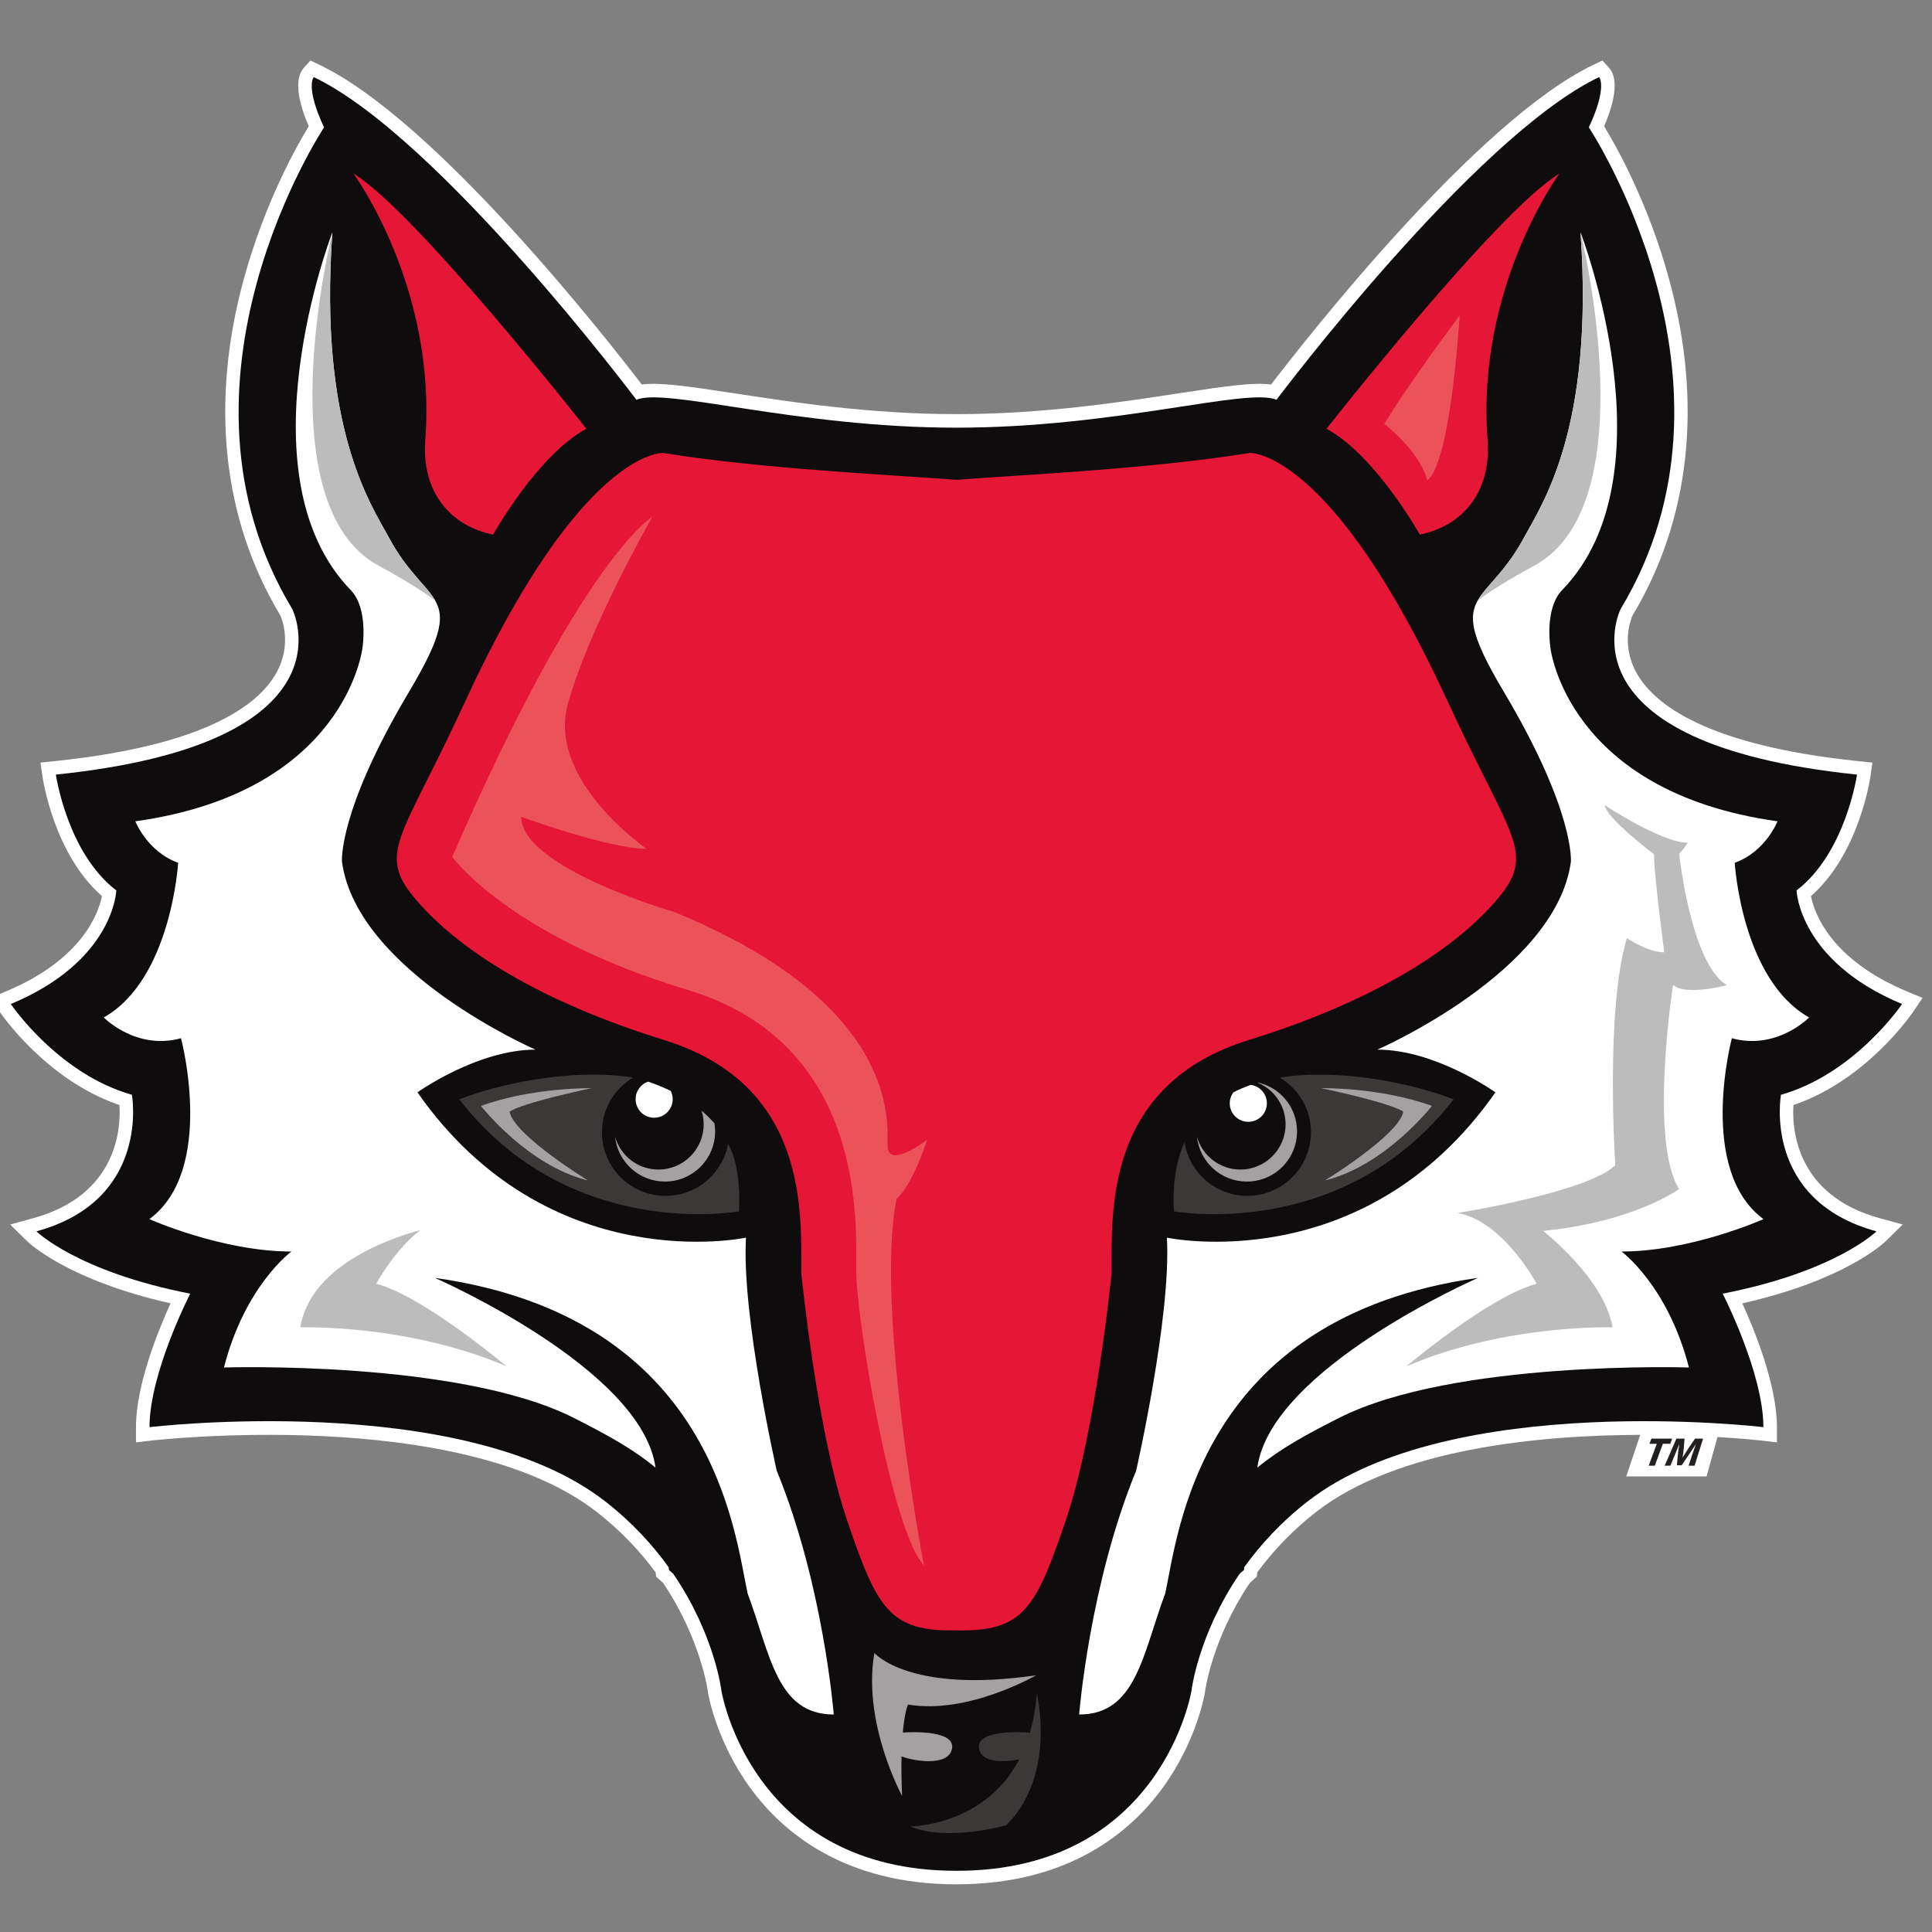 <?xml version="1.0" encoding="UTF-8"?>
<svg width="200px" height="200px" viewBox="0 0 200 200" version="1.1" xmlns="http://www.w3.org/2000/svg" xmlns:xlink="http://www.w3.org/1999/xlink">
    <rect x="0" y="0" width="200" height="200" fill="#808080" stroke="none"/>
    <!-- Generator: Sketch 54.1 (76490) - https://sketchapp.com -->
    <title>marist</title>
    <desc>Created with Sketch.</desc>
    <g id="marist" stroke="none" stroke-width="1" fill="none" fill-rule="evenodd">
        <g id="marist_BGL">
            <g id="marist" transform="translate(-1, 5)">
                <g id="g10" transform="translate(100.292, 95.252) scale(-1, 1) rotate(-180) translate(-100.292, -95.252) translate(0, 0.438)" fill-rule="nonzero">
                    <g id="g12">
                        <path d="M199.062,90.346 L200.02,91.764 L198.44,92.423 C190.47,95.74 188.813,100.575 188.471,102.304 C193.417,106.64 194.575,114.341 194.624,114.681 L194.831,116.123 L193.382,116.273 C177.714,117.893 172.251,122.123 170.425,125.388 C168.752,128.378 169.855,131.033 170.006,131.365 C175.975,141.304 177.286,153.325 173.793,166.136 C171.608,174.154 168.235,180.072 167.06,181.992 C168.721,185.859 168.123,187.424 167.588,188.022 L166.887,188.803 L165.942,188.351 C153.86,182.583 136.023,159.759 132.582,155.259 C130.77,155.51 127.875,155.094 122.964,154.343 C117.037,153.436 108.92,152.194 100.012,152.194 C91.1,152.194 82.982,153.436 77.055,154.343 C72.147,155.094 69.253,155.51 67.441,155.259 C64.001,159.759 46.162,182.583 34.079,188.351 L33.134,188.803 L32.434,188.023 C31.899,187.425 31.297,185.859 32.962,181.993 C31.785,180.072 28.413,174.154 26.227,166.136 C22.735,153.323 24.046,141.301 30.018,131.36 C30.158,131.052 31.275,128.389 29.597,125.388 C27.771,122.123 22.307,117.893 6.64,116.273 L5.19,116.123 L5.397,114.681 C5.446,114.341 6.604,106.639 11.552,102.304 C11.212,100.587 9.56,95.745 1.581,92.423 L0,91.764 L0.958,90.346 C1.159,90.045 5.836,83.223 13.364,80.673 C13.52,78.279 13.171,71.342 4.4,68.949 L2.053,68.308 L3.784,66.6 C3.96,66.427 8.006,62.538 18.658,60.145 C17.396,57.384 15.076,51.71 15.076,47.328 L15.076,45.751 L16.643,45.937 C16.959,45.974 48.589,49.585 62.775,38.551 C65.097,36.744 67.143,34.64 68.867,32.297 L68.92,31.859 C68.921,31.851 69.312,31.498 69.312,31.498 C69.318,31.493 69.439,31.384 69.64,31.209 C73.597,25.321 74.282,19.944 74.289,19.89 L74.292,19.86 C74.292,19.858 74.296,19.83 74.296,19.83 C74.329,19.626 75.149,14.777 78.728,9.899 C82.039,5.383 88.42,0.001 100.012,0.001 C111.602,0.001 117.982,5.383 121.294,9.899 C124.873,14.777 125.692,19.626 125.725,19.829 L125.731,19.86 L125.734,19.892 C125.739,19.944 126.425,25.323 130.383,31.21 C130.582,31.384 130.702,31.493 130.709,31.498 L131.104,31.854 L131.152,32.297 C132.877,34.64 134.924,36.744 137.246,38.551 C145.678,45.109 160.271,46.494 170.791,46.531 L170.788,46.509 L169.347,42.227 L177.661,42.227 L178.794,46.308 C181.58,46.143 183.306,45.945 183.379,45.937 L184.945,45.752 L184.945,47.328 C184.945,51.71 182.625,57.384 181.363,60.145 C192.016,62.538 196.06,66.428 196.238,66.6 L197.968,68.308 L195.621,68.949 C186.852,71.34 186.502,78.275 186.656,80.673 C194.186,83.224 198.859,90.045 199.062,90.346" id="path14" fill="#FFFFFF"></path>
                        <path d="M185.366,81.734 C193.027,83.903 197.902,91.129 197.902,91.129 C187.196,95.587 186.979,102.889 186.979,102.889 C192.079,106.794 193.237,114.88 193.237,114.88 C161.834,118.127 168.762,132.014 168.762,132.014 C182.96,155.537 165.475,181.88 165.475,181.88 C167.442,186.084 166.543,187.087 166.543,187.087 C153.568,180.892 133.142,153.681 133.142,153.681 C130.108,154.981 116.553,150.793 100.012,150.793 C83.466,150.793 69.913,154.981 66.88,153.681 C66.88,153.681 46.454,180.892 33.476,187.087 C33.476,187.087 32.576,186.084 34.547,181.88 C34.547,181.88 17.061,155.537 31.259,132.014 C31.259,132.014 38.187,118.127 6.784,114.88 C6.784,114.88 7.943,106.794 13.04,102.889 C13.04,102.889 12.827,95.587 2.118,91.129 C2.118,91.129 6.994,83.903 14.655,81.734 C14.655,81.734 16.637,70.835 4.768,67.598 C4.768,67.598 8.992,63.429 20.691,61.146 C20.691,61.146 16.476,52.945 16.476,47.328 C16.476,47.328 48.818,51.18 63.634,39.656 C66.416,37.494 68.559,35.138 70.216,32.834 C70.241,32.62 70.251,32.538 70.251,32.538 C70.251,32.538 70.417,32.387 70.7,32.142 C75.011,25.809 75.679,20.053 75.679,20.053 C75.679,20.053 78.708,1.401 100.012,1.401 C121.312,1.401 124.342,20.053 124.342,20.053 C124.342,20.053 125.011,25.809 129.321,32.143 C129.603,32.387 129.771,32.538 129.771,32.538 C129.771,32.538 129.778,32.619 129.805,32.833 C131.461,35.137 133.604,37.494 136.386,39.656 C151.2,51.18 183.544,47.328 183.544,47.328 C183.544,52.945 179.331,61.146 179.331,61.146 C191.03,63.429 195.252,67.598 195.252,67.598 C183.384,70.835 185.366,81.734 185.366,81.734" id="path16" fill="#0F0C0E"></path>
                        <path d="M94.456,15.715 C94.656,17.903 94.992,18.614 94.992,18.614 C101.202,17.546 108.257,21.644 108.257,21.644 C95.146,19.715 91.519,23.944 91.519,23.944 C90.244,16.726 94.385,9.151 94.385,9.151 C94.314,10.762 94.303,12.116 94.327,13.251 C95.269,12.84 99.191,12.061 99.554,14.052 C99.899,15.951 95.501,15.781 94.456,15.715" id="path18" fill="#A3A1A1"></path>
                        <path d="M108.324,19.768 C108.211,18.251 107.965,16.903 107.615,15.702 C107.075,15.745 101.976,16.091 102.347,14.052 C102.624,12.525 105.001,12.627 106.517,12.944 C102.877,5.985 95.213,5.995 95.213,5.995 C99.079,4.376 105.169,6.119 105.169,6.119 C110.419,11.367 108.324,19.768 108.324,19.768" id="path20" fill="#3B3838"></path>
                        <path d="M130.363,148.176 C120.132,146.512 106.335,145.89 100.012,145.395 C93.683,145.89 79.887,146.512 69.655,148.176 C69.655,148.176 61.234,148.696 49.12,122.377 C42.486,107.967 39.859,106.769 44.21,101.757 C48.626,96.666 56.924,91.379 69.748,87.403 C84.596,82.794 83.951,69.781 83.951,63.251 C83.951,63.251 85.564,46.897 88.673,37.734 C91.783,28.563 93.063,26.137 100.012,26.292 C106.955,26.137 108.237,28.563 111.348,37.734 C114.458,46.897 116.07,63.251 116.07,63.251 C116.07,69.781 115.422,82.794 130.272,87.403 C143.094,91.379 151.395,96.666 155.811,101.757 C160.159,106.769 157.535,107.967 150.902,122.377 C138.786,148.696 130.363,148.176 130.363,148.176" id="path22" fill="#E51636"></path>
                        <path d="M52.04,139.723 C52.04,139.723 56.635,147.948 61.701,150.681 C61.701,150.681 43.998,173.228 37.582,177.109 C37.582,177.109 46.228,165.384 45.026,149.558 C44.614,144.115 47.62,140.629 52.04,139.723" id="path24" fill="#E51636"></path>
                        <path d="M138.319,150.681 C143.386,147.948 147.98,139.723 147.98,139.723 C152.399,140.629 155.405,144.115 154.993,149.558 C153.79,165.384 162.438,177.109 162.438,177.109 C156.022,173.228 138.319,150.681 138.319,150.681" id="path26" fill="#E51636"></path>
                        <path d="M96.973,77.079 C96.973,77.079 92.885,73.919 92.885,76.478 C92.885,79.039 93.961,91.175 70.793,100.657 C70.793,100.657 54.958,105.238 54.958,110.505 C54.958,110.505 64.025,107.198 67.936,107.198 C67.936,107.198 57.655,114.27 59.762,122.094 C61.869,129.914 68.509,141.536 68.509,141.536 C68.509,141.536 61.394,137.563 47.815,106.357 C47.815,106.357 53.732,98.141 72.193,92.588 C90.652,87.035 89.633,68.475 89.636,63.538 C89.639,58.6 93.284,36.571 96.648,33.01 C96.648,33.01 91.557,59.682 93.814,70.967 C93.814,70.967 95.319,72.06 96.973,77.079" id="path28" fill="#EC5358"></path>
                        <path d="M148.738,145.371 C148.738,145.371 150.936,145.716 152.106,162.411 C146.617,155.078 144.294,151.184 144.294,151.184 C144.294,151.184 147.93,148.424 148.738,145.371" id="path30" fill="#EC5358"></path>
                        <path d="M42.637,137.268 C42.686,137.201 42.735,137.131 42.783,137.064 C42.736,137.131 42.686,137.201 42.637,137.268" id="path32" fill="#FFFFFF"></path>
                        <path d="M42.981,136.815 C43.042,136.732 43.104,136.652 43.166,136.571 C43.104,136.652 43.042,136.733 42.981,136.815" id="path34" fill="#FFFFFF"></path>
                        <path d="M41.599,138.835 C41.616,138.808 41.63,138.781 41.646,138.754 C41.63,138.781 41.616,138.808 41.599,138.835" id="path36" fill="#FFFFFF"></path>
                        <path d="M42.292,137.757 C42.328,137.701 42.367,137.645 42.404,137.589 C42.367,137.645 42.328,137.701 42.292,137.757" id="path38" fill="#FFFFFF"></path>
                        <path d="M43.315,136.404 C43.397,136.3 43.479,136.199 43.563,136.099 C43.479,136.199 43.397,136.3 43.315,136.404" id="path40" fill="#FFFFFF"></path>
                        <path d="M41.944,138.281 C41.971,138.238 41.998,138.194 42.027,138.15 C41.998,138.194 41.971,138.238 41.944,138.281" id="path42" fill="#FFFFFF"></path>
                        <path d="M157.676,137.613 C157.693,137.638 157.709,137.667 157.727,137.693 C157.709,137.667 157.693,137.638 157.676,137.613" id="path44" fill="#FFFFFF"></path>
                        <path d="M157.317,137.1 C157.34,137.131 157.362,137.161 157.383,137.192 C157.362,137.161 157.34,137.131 157.317,137.1" id="path46" fill="#FFFFFF"></path>
                        <path d="M158.035,138.166 C158.049,138.187 158.063,138.209 158.077,138.23 C158.063,138.209 158.049,138.187 158.035,138.166" id="path48" fill="#FFFFFF"></path>
                        <path d="M158.398,138.763 C158.405,138.775 158.413,138.788 158.418,138.8 C158.411,138.788 158.405,138.775 158.398,138.763" id="path50" fill="#FFFFFF"></path>
                        <path d="M156.609,136.171 C156.645,136.214 156.678,136.255 156.712,136.3 C156.678,136.255 156.645,136.214 156.609,136.171" id="path52" fill="#FFFFFF"></path>
                        <path d="M156.962,136.621 C156.989,136.657 157.015,136.692 157.042,136.727 C157.015,136.692 156.989,136.657 156.962,136.621" id="path54" fill="#FFFFFF"></path>
                        <path d="M156.248,135.732 C156.3,135.794 156.348,135.853 156.402,135.915 C156.348,135.854 156.3,135.794 156.248,135.732" id="path56" fill="#FFFFFF"></path>
                        <path d="M66.798,81.277 C66.798,80.217 67.654,79.359 68.717,79.359 C69.778,79.359 70.637,80.217 70.637,81.277 C70.637,81.586 70.562,81.879 70.432,82.137 C69.594,82.547 68.79,82.86 68.087,83.096 C67.336,82.834 66.798,82.118 66.798,81.277" id="path58" fill="#FFFFFF"></path>
                        <path d="M128.304,80.853 C128.304,79.793 129.163,78.936 130.226,78.936 C131.286,78.936 132.146,79.793 132.146,80.853 C132.146,81.826 131.424,82.63 130.486,82.759 C129.828,82.529 129.226,82.27 128.678,81.99 C128.443,81.67 128.304,81.278 128.304,80.853" id="path60" fill="#FFFFFF"></path>
                        <path d="M78.225,66.945 C78.225,66.945 57.804,62.559 44.212,81.988 C44.212,81.988 50.408,86.409 56.431,86.409 C56.431,86.409 37.97,94.437 36.403,105.845 C36.403,105.845 35.932,111.007 43.37,123.499 C46.922,129.464 47.083,131.386 45.827,133.257 C45.822,133.266 45.815,133.274 45.811,133.283 C45.397,133.892 44.838,134.499 44.194,135.239 C44.14,135.301 44.086,135.364 44.03,135.43 C43.984,135.483 43.937,135.537 43.891,135.593 C43.778,135.725 43.665,135.86 43.548,136.002 C43.522,136.034 43.496,136.066 43.471,136.099 C43.418,136.162 43.367,136.225 43.315,136.291 C43.243,136.382 43.171,136.476 43.097,136.571 C43.058,136.622 43.019,136.672 42.981,136.725 C42.898,136.834 42.814,136.948 42.729,137.064 C42.698,137.106 42.668,137.15 42.637,137.192 C42.547,137.321 42.455,137.452 42.362,137.589 C42.339,137.624 42.315,137.659 42.292,137.695 C42.194,137.842 42.095,137.993 41.996,138.15 C41.978,138.178 41.961,138.205 41.944,138.232 C41.839,138.402 41.733,138.574 41.629,138.754 C41.618,138.771 41.609,138.788 41.599,138.805 C41.487,138.999 41.375,139.197 41.263,139.406 C39.451,142.773 33.959,150.65 35.407,171.015 C35.407,171.015 35.405,171.008 35.404,171.003 C35.404,171.007 35.404,171.011 35.404,171.015 C35.404,171.015 25.735,145.918 37.308,133.981 C39.175,132.055 38.522,127.996 38.522,127.996 C38.522,127.996 36.841,113.101 15.014,110.045 C15.014,110.045 16.229,106.912 19.442,105.748 C19.442,105.748 18.726,93.67 11.74,89.74 C11.74,89.74 15.075,86.311 19.738,87.588 C19.738,87.588 23.369,73.96 16.464,68.863 C16.464,68.863 23.964,65.509 31.168,65.509 C31.168,65.509 26.372,62.017 24.183,53.504 C24.183,53.504 48.557,54.289 60.42,48.275 C63.927,46.498 66.473,45.096 68.857,43.144 C67.459,53.426 46.01,62.782 46.01,62.782 C74.987,58.687 77.047,36.286 78.391,30.127 C78.391,30.127 78.391,30.125 78.391,30.125 C80.749,23.802 81.4,17.581 87.31,17.581 C87.31,17.581 86.247,31.037 81.407,42.817 C81.407,42.817 77.747,58.914 78.225,66.945" id="path62" fill="#FFFFFF"></path>
                        <path d="M188.279,89.74 C181.294,93.67 180.578,105.748 180.578,105.748 C183.791,106.912 185.006,110.045 185.006,110.045 C163.178,113.101 161.5,127.996 161.5,127.996 C161.5,127.996 160.844,132.055 162.713,133.981 C174.284,145.918 164.615,171.015 164.615,171.015 C164.616,171.012 164.616,171.008 164.616,171.005 C164.615,171.008 164.613,171.015 164.613,171.015 C166.061,150.65 160.571,142.773 158.759,139.406 C158.643,139.191 158.527,138.986 158.41,138.786 C158.407,138.779 158.402,138.77 158.398,138.763 C158.284,138.57 158.172,138.385 158.062,138.206 C158.052,138.193 158.044,138.179 158.035,138.166 C157.926,137.992 157.817,137.825 157.708,137.664 C157.697,137.647 157.687,137.629 157.676,137.613 C157.57,137.456 157.463,137.305 157.359,137.158 C157.345,137.139 157.332,137.119 157.317,137.1 C157.215,136.958 157.114,136.821 157.012,136.688 C156.995,136.666 156.979,136.644 156.962,136.621 C156.865,136.495 156.769,136.372 156.674,136.252 C156.652,136.224 156.631,136.198 156.609,136.171 C156.52,136.061 156.432,135.952 156.345,135.847 C156.311,135.808 156.281,135.771 156.248,135.732 C156.191,135.665 156.138,135.6 156.083,135.536 C155.986,135.423 155.89,135.313 155.796,135.204 C155.252,134.578 154.769,134.047 154.384,133.527 L154.384,133.527 C152.931,131.56 152.928,129.751 156.648,123.499 C164.085,111.007 163.617,105.845 163.617,105.845 C162.049,94.437 143.589,86.409 143.589,86.409 C149.612,86.409 155.807,81.988 155.807,81.988 C142.215,62.559 121.795,66.945 121.795,66.945 C122.273,58.914 118.613,42.817 118.613,42.817 C113.772,31.037 112.714,17.581 112.714,17.581 C118.617,17.581 119.269,23.799 121.626,30.119 C121.626,30.122 121.626,30.125 121.628,30.127 C122.971,36.286 125.034,58.687 154.009,62.782 C154.009,62.782 132.56,53.426 131.161,43.143 C133.547,45.095 136.092,46.498 139.6,48.275 C151.461,54.289 175.839,53.504 175.839,53.504 C173.648,62.017 168.854,65.509 168.854,65.509 C176.056,65.509 183.555,68.863 183.555,68.863 C176.652,73.96 180.282,87.588 180.282,87.588 C184.945,86.311 188.279,89.74 188.279,89.74" id="path64" fill="#FFFFFF"></path>
                        <path d="M40.183,136.511 C42.812,135.091 44.693,133.906 46.04,132.918 C45.503,133.854 44.593,134.724 43.548,136.002 C43.522,136.034 43.496,136.066 43.471,136.099 C43.418,136.162 43.367,136.225 43.315,136.291 C43.243,136.382 43.171,136.476 43.097,136.571 C43.058,136.622 43.019,136.672 42.981,136.725 C42.898,136.834 42.814,136.948 42.729,137.064 C42.698,137.106 42.668,137.15 42.637,137.192 C42.547,137.321 42.455,137.452 42.362,137.589 C42.339,137.624 42.315,137.659 42.292,137.695 C42.194,137.842 42.095,137.993 41.996,138.15 C41.978,138.178 41.961,138.205 41.944,138.232 C41.839,138.402 41.733,138.574 41.629,138.754 C41.618,138.771 41.609,138.788 41.599,138.805 C41.487,138.999 41.375,139.197 41.263,139.406 C39.451,142.773 33.959,150.65 35.407,171.015 C35.407,171.015 35.405,171.008 35.404,171.003 C35.28,170.504 28.512,142.837 40.183,136.511" id="path66" fill="#BDBCBC"></path>
                        <path d="M159.831,136.511 C171.526,142.845 164.722,170.575 164.616,171.005 C164.615,171.008 164.613,171.015 164.613,171.015 C166.061,150.65 160.571,142.773 158.759,139.406 C158.643,139.191 158.527,138.986 158.41,138.786 C158.407,138.779 158.402,138.77 158.398,138.763 C158.284,138.57 158.172,138.385 158.062,138.206 C158.052,138.193 158.044,138.179 158.035,138.166 C157.926,137.992 157.817,137.825 157.708,137.664 C157.697,137.647 157.687,137.629 157.676,137.613 C157.57,137.456 157.463,137.305 157.359,137.158 C157.345,137.139 157.332,137.119 157.317,137.1 C157.215,136.958 157.114,136.821 157.012,136.688 C156.995,136.666 156.979,136.644 156.962,136.621 C156.865,136.495 156.769,136.372 156.674,136.252 C156.652,136.224 156.631,136.198 156.609,136.171 C156.52,136.061 156.432,135.952 156.345,135.847 C156.311,135.808 156.281,135.771 156.248,135.732 C156.191,135.665 156.138,135.6 156.083,135.536 C155.201,134.503 154.449,133.736 153.981,132.918 C155.327,133.906 157.21,135.091 159.831,136.511" id="path68" fill="#BDBCBC"></path>
                        <path d="M44.505,67.733 C40.796,66.709 33.13,63.868 32.087,57.661 C32.087,57.661 43.153,58.031 53.429,53.627 C53.429,53.627 44.827,60.891 39.949,62.172 C39.949,62.172 41.736,65.538 44.505,67.733" id="path70" fill="#BDBCBC"></path>
                        <path d="M160.071,62.172 C155.195,60.891 146.589,53.627 146.589,53.627 C156.867,58.031 167.935,57.661 167.935,57.661 C167.058,62.75 160.738,67.646 160.738,67.646 C170.216,68.581 174.808,71.974 174.808,71.974 C171.694,77.043 174.197,93.126 174.197,93.126 C175.393,91.935 179.763,93.075 179.763,93.075 C176.019,95.34 174.825,106.695 174.825,106.695 C175.497,107.368 175.689,107.829 175.689,107.829 C173.018,107.829 167.148,111.697 167.148,111.697 C167.148,110.495 172.222,106.626 172.222,106.626 C172.222,104.389 173.287,96.482 173.287,96.482 C171.552,96.482 169.417,97.949 169.417,97.949 C167.148,90.475 168.215,74.451 168.215,74.451 C165.411,71.648 151.875,69.495 151.875,69.495 C156.62,68.673 160.071,62.172 160.071,62.172" id="path72" fill="#BDBCBC"></path>
                        <path d="M77.011,75.118 C76.841,75.672 76.623,76.188 76.377,76.675 C75.819,73.603 73.136,71.27 69.9,71.27 C66.261,71.27 63.313,74.22 63.313,77.858 C63.313,80.269 64.609,82.367 66.539,83.515 C59.885,84.579 52.033,82.66 48.545,81.262 C60.031,66.446 77.5,69.672 77.5,69.672 C77.614,71.763 77.432,73.568 77.011,75.119 L77.011,75.118" id="path74" fill="#3B3838"></path>
                        <path d="M134.629,83.669 C134.234,83.625 133.858,83.57 133.491,83.508 C135.414,82.36 136.707,80.265 136.707,77.858 C136.707,74.22 133.756,71.27 130.12,71.27 C126.826,71.27 124.109,73.688 123.62,76.843 C122.778,74.949 122.363,72.591 122.52,69.672 C122.52,69.672 139.989,66.446 151.473,81.262 C148.185,82.58 141.014,84.361 134.629,83.669" id="path76" fill="#3B3838"></path>
                        <path d="M62.235,82.42 C62.235,82.42 56.111,82.521 50.79,80.581 C50.79,80.581 55.586,74.409 61.867,72.863 C61.867,72.863 54.227,77.539 53.752,79.977 C53.752,79.977 54.348,80.71 62.235,82.42" id="path78" fill="#A3A1A1"></path>
                        <path d="M146.268,79.977 C145.793,77.539 138.153,72.863 138.153,72.863 C144.434,74.409 149.232,80.581 149.232,80.581 C143.908,82.521 137.786,82.42 137.786,82.42 C145.671,80.71 146.268,79.977 146.268,79.977" id="path80" fill="#A3A1A1"></path>
                        <path d="M73.624,80.089 C73.765,79.642 73.843,79.167 73.843,78.674 C73.843,76.09 71.749,73.994 69.164,73.994 C67.027,73.994 65.23,75.428 64.67,77.386 C64.95,74.781 67.154,72.751 69.834,72.751 C72.704,72.751 75.03,75.076 75.03,77.945 C75.03,78.228 75.003,78.504 74.96,78.775 C74.543,79.256 74.095,79.692 73.624,80.089" id="path82" fill="#A3A1A1"></path>
                        <path d="M134.082,78.674 C134.082,76.09 131.986,73.994 129.402,73.994 C127.267,73.994 125.468,75.428 124.908,77.386 C125.187,74.781 127.392,72.751 130.071,72.751 C132.943,72.751 135.269,75.076 135.269,77.945 C135.269,80.415 133.545,82.473 131.24,83.001 C131.225,82.995 131.207,82.992 131.193,82.988 C132.887,82.287 134.082,80.625 134.082,78.674" id="path84" fill="#A3A1A1"></path>
                        <polyline id="path86" fill="#231F20" points="174.103 46.14 171.949 46.14 171.753 45.607 172.51 45.607 171.673 43.337 172.303 43.337 173.141 45.607 173.906 45.607 174.103 46.14"></polyline>
                        <path d="M175.833,45.208 C175.622,44.891 175.39,44.527 175.195,44.202 L175.179,44.202 C175.238,44.53 175.285,44.879 175.311,45.199 L175.384,46.14 L174.54,46.14 L173.327,43.337 L173.914,43.337 L174.36,44.402 C174.506,44.75 174.681,45.184 174.833,45.562 L174.841,45.562 C174.777,45.192 174.721,44.797 174.691,44.463 L174.59,43.383 L175.086,43.383 L175.829,44.476 C176.058,44.805 176.322,45.204 176.546,45.562 L176.555,45.562 C176.404,45.15 176.267,44.746 176.155,44.41 L175.806,43.337 L176.42,43.337 L177.305,46.14 L176.473,46.14 L175.833,45.208" id="path88" fill="#231F20"></path>
                    </g>
                </g>
            </g>
        </g>
    </g>
</svg>